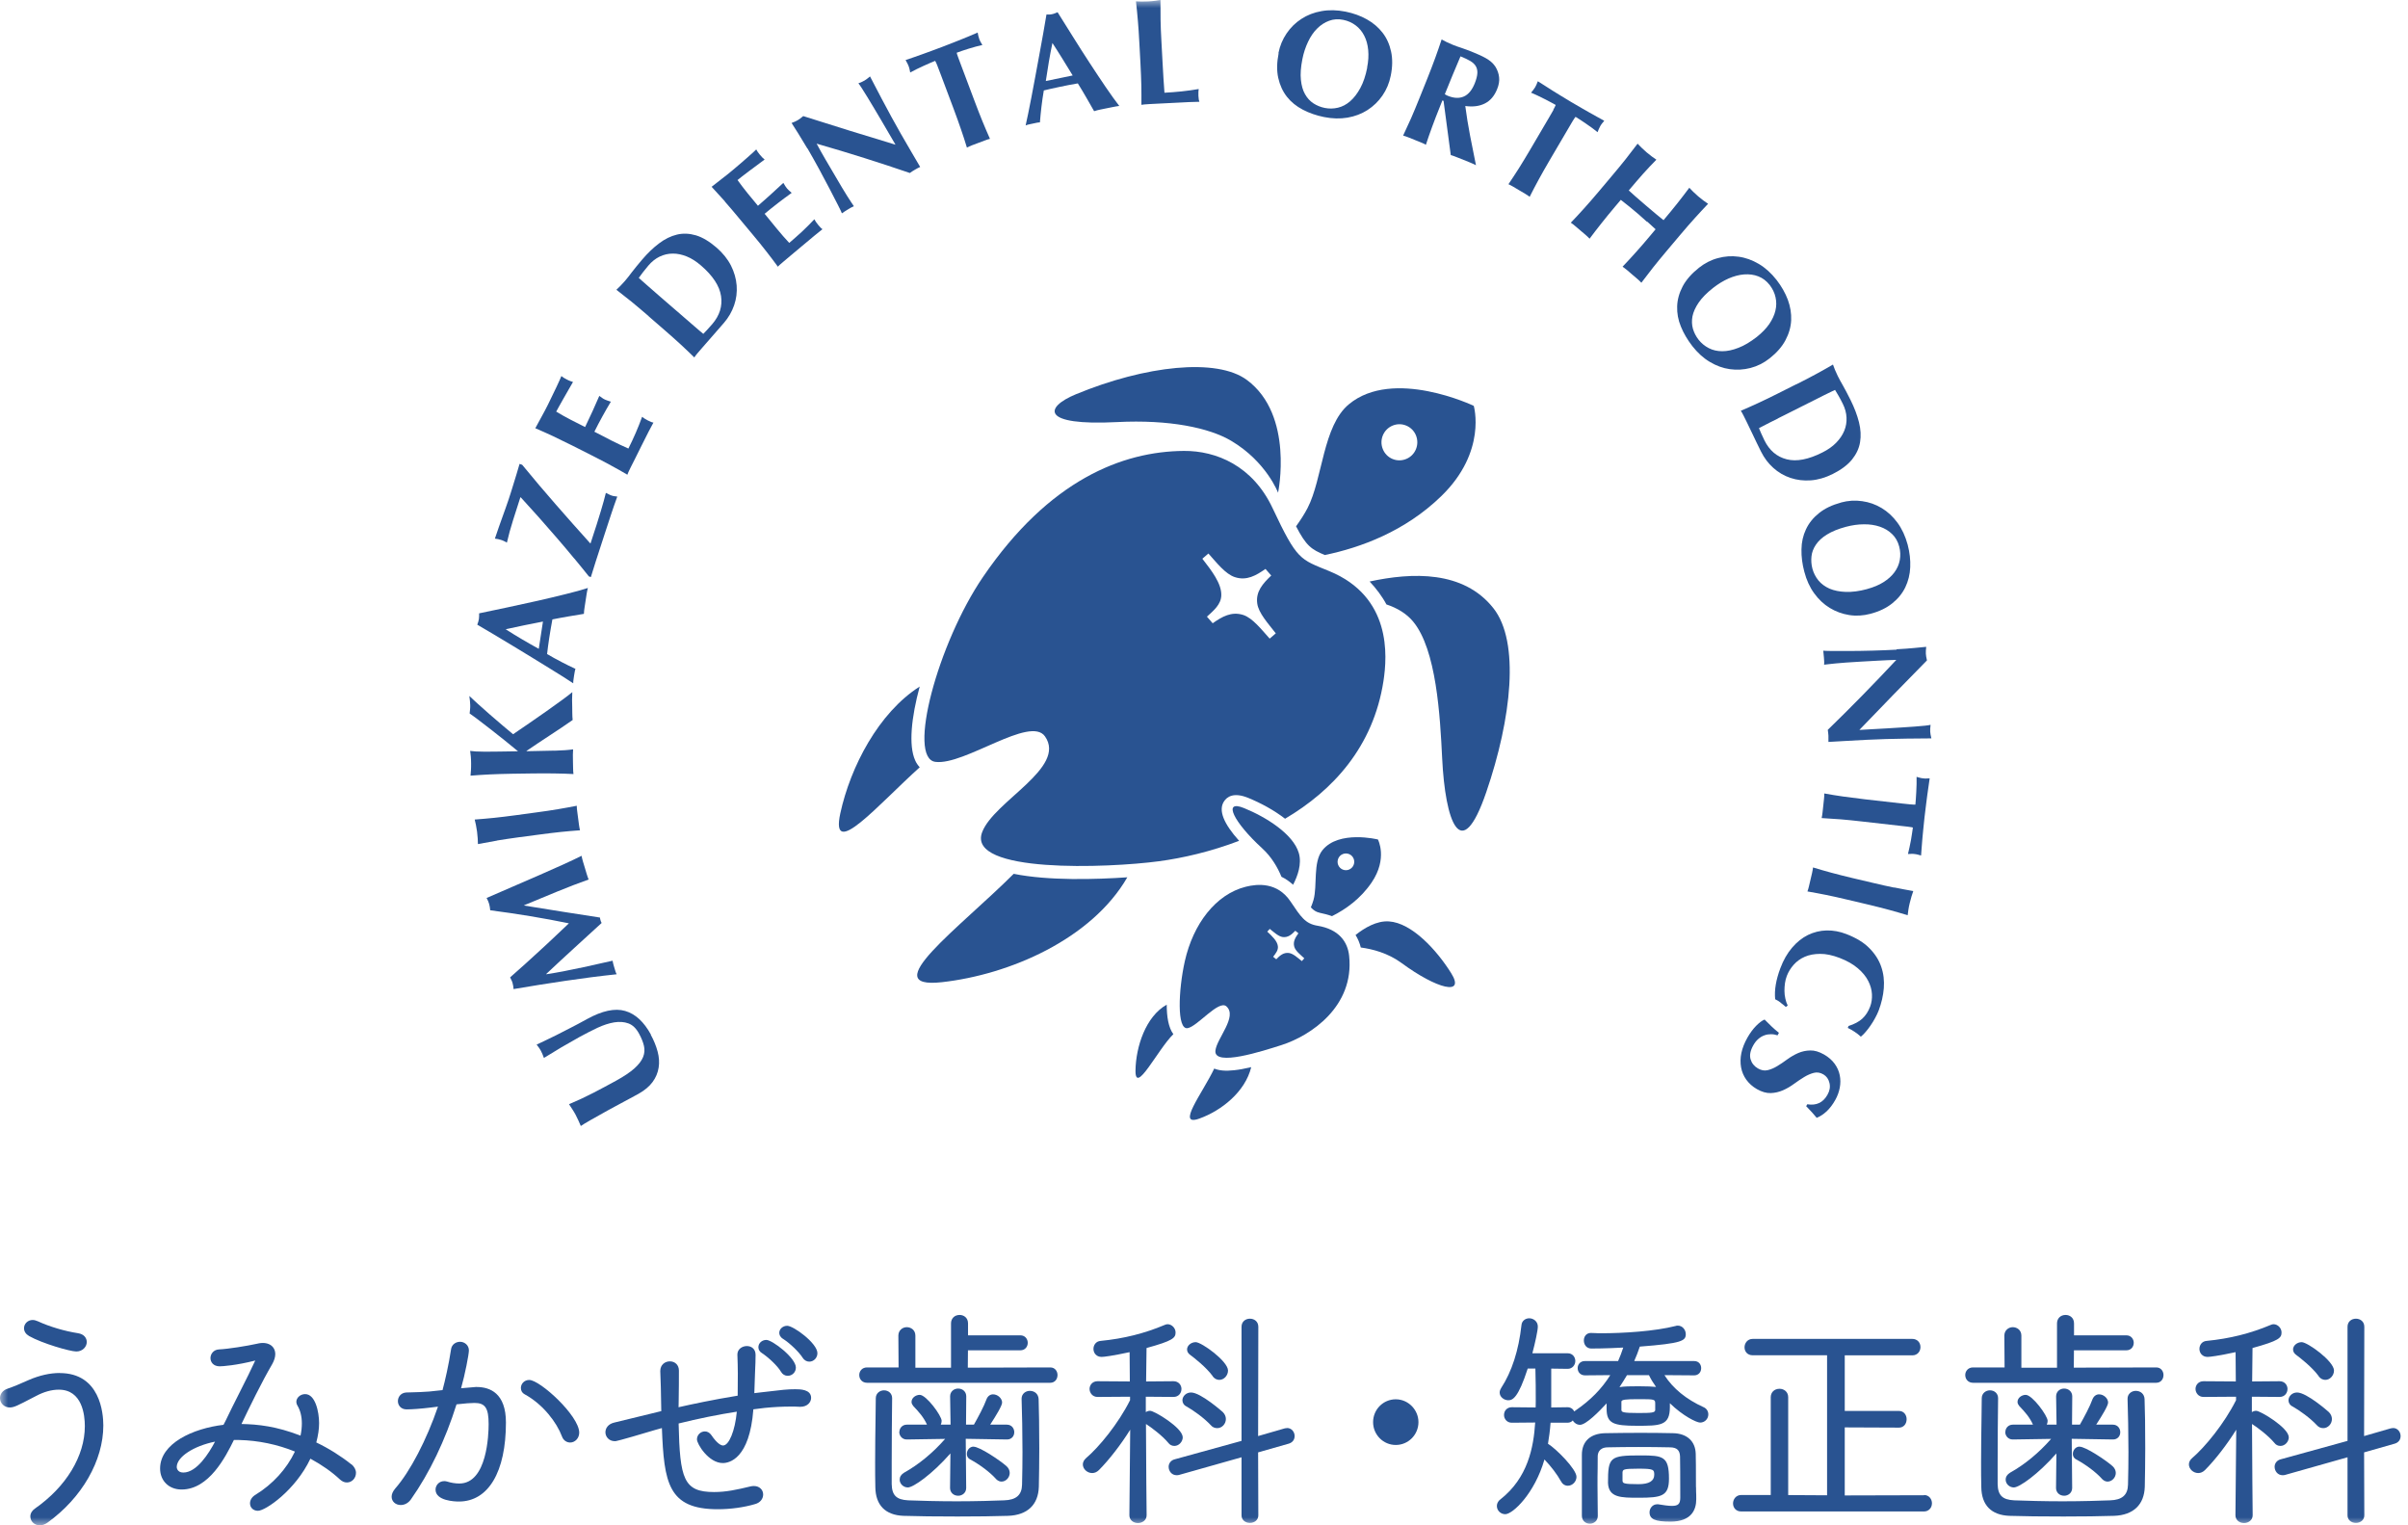 <svg width="150" height="95" viewBox="0 0 150 95" fill="none" xmlns="http://www.w3.org/2000/svg">
<mask id="mask0_15522_556" style="mask-type:alpha" maskUnits="userSpaceOnUse" x="0" y="0" width="150" height="95">
<rect width="150" height="95" fill="#E37272"/>
</mask>
<g mask="url(#mask0_15522_556)">
<path d="M79.614 30.688C79.614 30.688 78.889 28.758 76.696 27.456C75.329 26.644 72.843 26.122 69.581 26.288C64.801 26.533 65.062 25.365 67.016 24.557C71.347 22.765 75.801 22.276 77.673 23.666C80.627 25.854 79.614 30.688 79.614 30.688Z" fill="#295391"/>
<path d="M85.322 36.223C85.698 36.616 86.115 37.165 86.363 37.645C87.037 37.867 87.62 38.222 88.019 38.703C89.483 40.452 89.707 44.603 89.836 47.23C90.024 51.127 90.996 53.961 92.579 49.349C94.162 44.737 94.685 39.977 93.028 37.881C91.162 35.517 87.955 35.646 85.312 36.219" fill="#295391"/>
<path d="M57.296 42.756C54.722 44.391 52.974 47.77 52.346 50.651C51.695 53.643 54.699 50.12 57.291 47.789C57.181 47.664 57.08 47.525 57.007 47.355C56.589 46.422 56.768 44.695 57.291 42.756" fill="#295391"/>
<path d="M82.537 34.566C84.739 34.109 87.515 33.107 89.79 30.891C92.643 28.116 91.804 25.277 91.804 25.277C91.804 25.277 86.79 22.881 84.024 25.18C82.4 26.528 82.395 29.815 81.455 31.634C81.253 32.027 81 32.41 80.734 32.779C81.367 33.998 81.679 34.215 82.533 34.571M86.753 26.505C87.326 26.27 87.978 26.551 88.207 27.124C88.437 27.701 88.161 28.357 87.593 28.587C87.019 28.823 86.368 28.546 86.138 27.969C85.904 27.392 86.184 26.736 86.753 26.505Z" fill="#295391"/>
<path d="M58.669 61.173C62.88 60.706 67.99 58.5 70.224 54.64C68.266 54.774 65.316 54.862 63.146 54.423C59.779 57.784 54.503 61.634 58.669 61.173Z" fill="#295391"/>
<path d="M76.234 49.931C76.426 49.621 76.844 49.326 77.747 49.691C78.518 50.005 79.353 50.452 80.05 50.992C83.023 49.238 85.546 46.519 86.179 42.419C86.422 40.836 86.684 37.16 82.798 35.568C80.981 34.82 80.812 34.921 79.275 31.653C78.032 29.003 75.761 28.07 73.747 28.084C69.93 28.112 65.361 29.88 61.228 35.942C58.425 40.051 56.489 47.225 58.269 47.451C60.077 47.682 64.173 44.547 65.095 45.863C66.467 47.825 61.893 49.907 61.178 51.837C60.219 54.413 69.031 54.063 72.178 53.642C73.678 53.444 75.431 53.038 77.188 52.368C76.22 51.293 75.894 50.475 76.234 49.931ZM74.894 34.801L75.275 34.474C75.789 35.046 76.335 35.757 76.926 35.946C77.66 36.186 78.247 35.84 78.83 35.434L79.188 35.845C78.669 36.343 78.215 36.842 78.316 37.581C78.394 38.181 79 38.836 79.472 39.446L79.091 39.774C78.573 39.201 78.032 38.495 77.445 38.301C76.706 38.065 76.119 38.412 75.541 38.818L75.183 38.407C75.6 38.024 76.064 37.654 76.078 37.073C76.096 36.343 75.481 35.549 74.899 34.801" fill="#295391"/>
<path d="M90.396 60.609C89.492 59.164 87.946 57.479 86.519 57.387C85.753 57.336 84.987 57.798 84.441 58.232C84.584 58.467 84.698 58.726 84.767 59.012C85.492 59.109 86.455 59.354 87.304 59.977C89.497 61.593 91.3 62.054 90.396 60.609Z" fill="#295391"/>
<path d="M72.678 62.572C71.366 63.306 70.756 65.199 70.733 66.667C70.71 68.241 72.118 65.36 73.091 64.409C72.783 63.998 72.678 63.31 72.678 62.572Z" fill="#295391"/>
<path d="M82.193 56.847C82.473 56.907 82.73 56.971 82.973 57.059C83.817 56.639 84.753 55.979 85.445 54.959C86.459 53.467 85.835 52.285 85.835 52.285C85.835 52.285 83.395 51.681 82.376 52.955C81.775 53.703 82.074 55.157 81.821 56.053C81.775 56.205 81.721 56.362 81.656 56.514C81.835 56.704 81.987 56.801 82.202 56.847M83.555 53.241C83.794 53.084 84.115 53.149 84.271 53.384C84.432 53.624 84.367 53.947 84.129 54.109C83.89 54.271 83.569 54.206 83.409 53.966C83.248 53.726 83.317 53.403 83.551 53.241" fill="#295391"/>
<path d="M80.551 55.102C80.826 54.575 81.11 53.809 80.904 53.121C80.551 51.939 78.858 50.882 77.491 50.328C76.128 49.774 76.858 51.219 78.619 52.83C79.22 53.379 79.596 54.049 79.826 54.608C80.087 54.732 80.33 54.903 80.551 55.106" fill="#295391"/>
<path d="M75.638 66.551C74.908 68.084 73.234 70.203 74.711 69.667C76.087 69.173 77.569 68.001 77.941 66.464C77.532 66.561 77.179 66.625 76.872 66.657C76.33 66.718 75.936 66.676 75.633 66.551" fill="#295391"/>
<path d="M84.042 59.538C83.95 58.657 83.409 57.876 82.065 57.655C81.303 57.53 81.032 57.101 80.386 56.14C79.569 54.931 78.331 55.046 77.61 55.226C75.72 55.697 74.326 57.558 73.807 59.857C73.404 61.657 73.298 64.155 73.982 64.035C74.592 63.929 75.918 62.253 76.395 62.678C77.106 63.315 75.794 64.672 75.711 65.434C75.601 66.459 78.684 65.453 79.831 65.088C81.647 64.506 84.372 62.687 84.042 59.543M81.092 59.857C80.831 59.649 80.551 59.386 80.285 59.354C79.95 59.312 79.725 59.515 79.5 59.746L79.308 59.589C79.464 59.381 79.638 59.183 79.601 58.924C79.56 58.601 79.243 58.306 78.941 58.024L79.097 57.853C79.358 58.061 79.638 58.324 79.904 58.361C80.239 58.403 80.464 58.2 80.688 57.969L80.881 58.126C80.693 58.389 80.532 58.647 80.624 58.966C80.698 59.224 81.005 59.46 81.248 59.686L81.097 59.857H81.092Z" fill="#295391"/>
<path d="M40.538 64.446C40.731 64.797 40.873 65.148 40.965 65.494C41.057 65.84 41.08 66.173 41.029 66.491C40.979 66.814 40.855 67.11 40.653 67.387C40.451 67.664 40.157 67.909 39.772 68.126C39.552 68.246 39.359 68.352 39.185 68.444C39.011 68.536 38.85 68.624 38.703 68.703C38.556 68.786 38.414 68.859 38.277 68.933C38.139 69.007 37.997 69.081 37.85 69.164C37.405 69.409 37.052 69.608 36.781 69.764C36.511 69.917 36.309 70.041 36.18 70.129C36.13 70.014 36.079 69.894 36.024 69.774C35.969 69.654 35.914 69.538 35.855 69.427C35.795 69.317 35.731 69.206 35.657 69.095C35.588 68.984 35.515 68.878 35.446 68.772C36.006 68.536 36.515 68.296 36.978 68.056C37.442 67.816 37.905 67.567 38.378 67.308C38.873 67.036 39.258 66.777 39.524 66.537C39.791 66.297 39.969 66.062 40.061 65.831C40.153 65.6 40.167 65.365 40.112 65.134C40.057 64.898 39.956 64.649 39.809 64.381C39.63 64.049 39.41 63.837 39.144 63.739C38.878 63.642 38.584 63.624 38.258 63.675C37.933 63.73 37.589 63.841 37.221 64.012C36.859 64.183 36.483 64.377 36.102 64.584C35.726 64.792 35.354 65.004 34.983 65.222C34.616 65.439 34.249 65.665 33.882 65.891C33.85 65.808 33.818 65.729 33.79 65.651C33.758 65.572 33.726 65.508 33.694 65.448C33.653 65.379 33.616 65.309 33.57 65.249C33.524 65.189 33.478 65.124 33.428 65.06C33.556 65.004 33.721 64.926 33.928 64.824C34.134 64.723 34.377 64.608 34.648 64.474C34.919 64.34 35.217 64.187 35.542 64.016C35.868 63.85 36.208 63.67 36.561 63.472C37.511 62.95 38.304 62.779 38.942 62.964C39.58 63.148 40.112 63.642 40.547 64.437" fill="#295391"/>
<path d="M36.116 60.291C36.799 60.139 37.478 59.986 38.162 59.834C38.171 59.908 38.189 59.981 38.207 60.055C38.23 60.125 38.249 60.194 38.267 60.263C38.29 60.337 38.308 60.406 38.331 60.475C38.35 60.545 38.377 60.614 38.414 60.679C37.331 60.794 36.258 60.933 35.203 61.09C34.143 61.246 33.074 61.417 31.991 61.602C31.982 61.533 31.978 61.468 31.969 61.408C31.959 61.348 31.946 61.283 31.927 61.219C31.913 61.163 31.891 61.108 31.863 61.053C31.835 60.997 31.808 60.933 31.776 60.873C32.088 60.6 32.4 60.323 32.716 60.037C33.033 59.751 33.349 59.46 33.661 59.174C33.978 58.887 34.281 58.601 34.583 58.315C34.882 58.033 35.166 57.761 35.437 57.507C34.661 57.345 33.854 57.198 33.019 57.059C32.184 56.921 31.354 56.8 30.537 56.694C30.523 56.533 30.501 56.404 30.468 56.293C30.441 56.191 30.386 56.066 30.312 55.928C30.808 55.716 31.34 55.485 31.909 55.235C32.478 54.991 33.037 54.746 33.579 54.511C34.125 54.275 34.629 54.049 35.097 53.837C35.565 53.624 35.941 53.444 36.226 53.301C36.249 53.421 36.281 53.546 36.317 53.67C36.354 53.795 36.391 53.915 36.428 54.035C36.464 54.155 36.501 54.28 36.538 54.404C36.574 54.529 36.62 54.654 36.666 54.778C36.06 54.991 35.409 55.245 34.716 55.526C34.019 55.812 33.331 56.094 32.652 56.38V56.399C33.464 56.528 34.253 56.657 35.033 56.782C35.813 56.907 36.593 57.027 37.373 57.147C37.373 57.179 37.377 57.211 37.386 57.234C37.391 57.262 37.395 57.29 37.409 57.322C37.418 57.35 37.428 57.378 37.437 57.405C37.45 57.428 37.46 57.461 37.478 57.484C36.905 58.01 36.336 58.532 35.762 59.053C35.189 59.575 34.611 60.111 34.028 60.66V60.679C34.748 60.568 35.446 60.434 36.129 60.282" fill="#295391"/>
<path d="M30.965 52.354C30.57 52.423 30.171 52.493 29.772 52.571C29.772 52.465 29.763 52.349 29.758 52.22C29.749 52.096 29.735 51.953 29.717 51.8C29.694 51.643 29.671 51.505 29.648 51.385C29.621 51.26 29.598 51.149 29.57 51.043C29.974 51.011 30.378 50.979 30.777 50.937C31.176 50.895 31.635 50.84 32.144 50.771L33.401 50.6C33.915 50.531 34.369 50.466 34.763 50.397C35.158 50.332 35.548 50.258 35.928 50.185C35.928 50.291 35.938 50.406 35.956 50.531C35.974 50.656 35.993 50.794 36.011 50.951C36.029 51.108 36.052 51.246 36.066 51.371C36.084 51.496 36.103 51.606 36.13 51.712C35.745 51.74 35.35 51.773 34.951 51.814C34.552 51.856 34.098 51.911 33.584 51.98L32.323 52.146C31.809 52.216 31.355 52.285 30.96 52.349" fill="#295391"/>
<path d="M34.544 46.755C35.03 46.741 35.416 46.713 35.7 46.671C35.691 46.778 35.686 46.893 35.686 47.018C35.686 47.142 35.691 47.281 35.691 47.442C35.691 47.599 35.695 47.742 35.7 47.862C35.7 47.987 35.709 48.103 35.723 48.209C35.338 48.19 34.943 48.176 34.539 48.172C34.136 48.163 33.677 48.167 33.163 48.172L31.892 48.19C31.374 48.2 30.915 48.213 30.516 48.232C30.117 48.25 29.713 48.278 29.31 48.31C29.319 48.204 29.328 48.084 29.337 47.964C29.346 47.839 29.346 47.696 29.346 47.539C29.346 47.382 29.337 47.244 29.328 47.115C29.319 46.99 29.305 46.874 29.287 46.768C29.475 46.796 29.755 46.815 30.131 46.815C30.503 46.815 30.92 46.815 31.374 46.805L32.269 46.791C32.016 46.579 31.741 46.357 31.443 46.117C31.145 45.877 30.851 45.646 30.567 45.425C30.282 45.203 30.025 45.005 29.787 44.825C29.548 44.649 29.374 44.515 29.255 44.437C29.264 44.349 29.278 44.261 29.282 44.174C29.291 44.086 29.296 43.998 29.291 43.91C29.291 43.823 29.282 43.735 29.273 43.643C29.264 43.555 29.25 43.453 29.236 43.347C29.342 43.453 29.516 43.61 29.755 43.827C29.993 44.044 30.255 44.271 30.53 44.515C30.81 44.76 31.081 44.991 31.342 45.212C31.603 45.434 31.81 45.605 31.961 45.73C32.264 45.522 32.594 45.296 32.961 45.046C33.324 44.797 33.681 44.548 34.03 44.303C34.379 44.054 34.7 43.827 34.989 43.615C35.282 43.403 35.503 43.232 35.65 43.107C35.64 43.287 35.636 43.453 35.636 43.597C35.636 43.74 35.64 43.883 35.645 44.021C35.645 44.16 35.645 44.298 35.65 44.432C35.65 44.566 35.659 44.705 35.672 44.843C35.205 45.171 34.727 45.489 34.246 45.803C33.76 46.117 33.282 46.441 32.801 46.768V46.787C33.48 46.778 34.062 46.764 34.549 46.75" fill="#295391"/>
<path d="M36.616 36.63C36.58 36.778 36.552 36.916 36.534 37.05C36.515 37.184 36.492 37.313 36.474 37.442C36.456 37.572 36.433 37.706 36.414 37.835C36.391 37.969 36.378 38.103 36.373 38.232C36.056 38.283 35.731 38.338 35.401 38.394C35.07 38.449 34.74 38.514 34.41 38.578C34.373 38.777 34.336 38.975 34.304 39.169C34.272 39.368 34.24 39.566 34.208 39.765C34.18 39.926 34.157 40.088 34.139 40.249C34.116 40.411 34.098 40.573 34.079 40.734C34.373 40.91 34.671 41.071 34.965 41.224C35.263 41.38 35.556 41.524 35.846 41.657C35.823 41.731 35.804 41.805 35.795 41.874C35.781 41.944 35.772 42.018 35.758 42.092C35.749 42.165 35.735 42.239 35.726 42.313C35.712 42.387 35.708 42.47 35.708 42.558C35.561 42.461 35.355 42.327 35.089 42.156C34.822 41.985 34.524 41.801 34.189 41.597C33.855 41.394 33.497 41.173 33.116 40.937C32.735 40.702 32.345 40.466 31.955 40.231C31.561 39.995 31.175 39.765 30.795 39.534C30.414 39.308 30.061 39.095 29.73 38.906C29.753 38.846 29.772 38.791 29.79 38.735C29.808 38.68 29.822 38.624 29.831 38.56C29.841 38.5 29.845 38.44 29.845 38.38C29.845 38.324 29.845 38.264 29.845 38.2C30.4 38.084 30.992 37.959 31.625 37.826C32.258 37.692 32.877 37.558 33.488 37.419C34.098 37.281 34.68 37.142 35.231 37.004C35.781 36.87 36.249 36.741 36.635 36.616M31.501 39.192C31.845 39.414 32.185 39.621 32.524 39.82C32.864 40.019 33.208 40.217 33.561 40.411L33.822 38.712C33.428 38.791 33.038 38.869 32.657 38.943C32.276 39.021 31.891 39.105 31.497 39.192" fill="#295391"/>
<path d="M35.773 34.788C35.434 34.377 35.081 33.957 34.705 33.523C34.328 33.089 33.948 32.65 33.562 32.216C33.177 31.782 32.801 31.367 32.438 30.974H32.415C32.264 31.441 32.113 31.911 31.961 32.392C31.81 32.867 31.681 33.338 31.576 33.795C31.516 33.763 31.457 33.73 31.402 33.703C31.346 33.675 31.282 33.647 31.218 33.629C31.154 33.606 31.09 33.592 31.025 33.578C30.966 33.569 30.897 33.555 30.828 33.546C30.92 33.273 31.002 33.029 31.076 32.821C31.149 32.613 31.223 32.415 31.287 32.23C31.351 32.045 31.415 31.861 31.484 31.681C31.548 31.5 31.617 31.307 31.686 31.099C31.746 30.914 31.801 30.743 31.851 30.586C31.902 30.429 31.952 30.263 32.002 30.097C32.053 29.931 32.108 29.751 32.168 29.557C32.223 29.368 32.291 29.141 32.365 28.892L32.526 28.947C33.227 29.802 33.929 30.628 34.631 31.431C35.333 32.235 36.044 33.038 36.769 33.841H36.787C36.939 33.384 37.067 32.992 37.168 32.669C37.273 32.345 37.361 32.064 37.429 31.824C37.503 31.584 37.562 31.381 37.608 31.205C37.654 31.034 37.7 30.863 37.741 30.697C37.806 30.725 37.865 30.753 37.92 30.785C37.975 30.817 38.035 30.84 38.099 30.863C38.163 30.887 38.228 30.9 38.287 30.905C38.347 30.914 38.402 30.919 38.452 30.928C38.319 31.297 38.191 31.657 38.076 32.008C37.962 32.355 37.838 32.738 37.7 33.153C37.462 33.874 37.269 34.474 37.113 34.959C36.957 35.439 36.856 35.771 36.806 35.942L36.682 35.9C36.42 35.568 36.117 35.199 35.778 34.788" fill="#295391"/>
<path d="M34.451 27.165C34.089 26.994 33.717 26.833 33.346 26.671C33.479 26.422 33.612 26.177 33.745 25.937C33.878 25.697 34.011 25.448 34.135 25.198C34.341 24.783 34.52 24.414 34.672 24.086C34.823 23.763 34.924 23.541 34.97 23.421C35.048 23.49 35.158 23.559 35.304 23.633C35.392 23.68 35.465 23.712 35.516 23.73C35.571 23.749 35.63 23.772 35.694 23.79C35.603 23.947 35.502 24.118 35.396 24.307C35.286 24.497 35.185 24.677 35.084 24.852C34.983 25.028 34.892 25.189 34.814 25.332C34.736 25.476 34.681 25.577 34.648 25.637C34.942 25.812 35.24 25.983 35.538 26.136C35.837 26.293 36.139 26.445 36.447 26.597C36.621 26.233 36.777 25.896 36.915 25.6C37.052 25.3 37.19 24.986 37.332 24.658C37.419 24.723 37.484 24.769 37.534 24.801C37.58 24.834 37.63 24.861 37.69 24.889C37.736 24.912 37.782 24.931 37.832 24.945C37.883 24.958 37.956 24.986 38.052 25.018C37.685 25.628 37.341 26.256 37.025 26.888C37.204 26.98 37.383 27.068 37.557 27.161C37.731 27.253 37.91 27.345 38.089 27.438C38.452 27.618 38.805 27.788 39.144 27.936C39.305 27.618 39.456 27.294 39.598 26.967C39.741 26.639 39.874 26.302 39.998 25.96C40.053 26.002 40.103 26.039 40.153 26.071C40.199 26.103 40.268 26.14 40.355 26.186C40.447 26.233 40.516 26.265 40.566 26.283C40.621 26.302 40.663 26.316 40.704 26.32C40.621 26.468 40.525 26.653 40.41 26.87C40.296 27.091 40.144 27.391 39.952 27.779C39.782 28.121 39.644 28.398 39.539 28.61C39.433 28.818 39.351 28.984 39.286 29.109C39.222 29.233 39.176 29.331 39.149 29.395C39.121 29.46 39.098 29.515 39.08 29.566C38.745 29.367 38.401 29.174 38.048 28.984C37.695 28.79 37.286 28.578 36.823 28.343L35.69 27.77C35.227 27.539 34.814 27.336 34.451 27.165Z" fill="#295391"/>
<path d="M40.406 19.691C40.011 19.354 39.663 19.053 39.351 18.8C39.039 18.546 38.722 18.296 38.397 18.047C38.474 17.978 38.557 17.895 38.644 17.807C38.731 17.719 38.828 17.613 38.929 17.498C39.062 17.341 39.209 17.161 39.36 16.953C39.516 16.75 39.727 16.491 39.993 16.177C40.342 15.766 40.695 15.429 41.057 15.157C41.415 14.885 41.787 14.704 42.167 14.612C42.548 14.52 42.943 14.538 43.355 14.658C43.764 14.783 44.19 15.037 44.64 15.425C45.03 15.766 45.328 16.136 45.535 16.542C45.736 16.944 45.856 17.359 45.888 17.779C45.92 18.199 45.869 18.61 45.732 19.007C45.594 19.409 45.383 19.778 45.094 20.111C44.791 20.466 44.525 20.766 44.305 21.016C44.085 21.265 43.897 21.482 43.736 21.667C43.635 21.787 43.544 21.893 43.461 21.985C43.378 22.082 43.31 22.17 43.25 22.262C42.975 21.99 42.686 21.717 42.392 21.445C42.094 21.173 41.75 20.863 41.36 20.526L40.397 19.691H40.406ZM42.787 19.917L43.213 20.286C43.351 20.406 43.475 20.512 43.589 20.609C43.704 20.706 43.778 20.766 43.81 20.794C43.874 20.729 43.952 20.646 44.044 20.549C44.135 20.452 44.241 20.332 44.369 20.185C44.828 19.649 45.011 19.067 44.915 18.435C44.819 17.807 44.406 17.174 43.667 16.537C43.374 16.284 43.08 16.094 42.782 15.974C42.484 15.854 42.19 15.79 41.906 15.794C41.621 15.794 41.351 15.859 41.089 15.983C40.832 16.108 40.598 16.293 40.387 16.542C40.241 16.713 40.126 16.856 40.043 16.967C39.961 17.078 39.874 17.193 39.791 17.308C39.823 17.336 39.897 17.401 40.007 17.502C40.117 17.599 40.245 17.715 40.387 17.835L40.809 18.204L41.163 18.513L42.424 19.603L42.787 19.917Z" fill="#295391"/>
<path d="M45.149 12.534C44.883 12.234 44.608 11.934 44.328 11.634C44.548 11.459 44.769 11.288 44.984 11.122C45.204 10.956 45.42 10.78 45.636 10.6C45.989 10.305 46.301 10.037 46.571 9.797C46.842 9.561 47.021 9.395 47.108 9.307C47.154 9.4 47.227 9.506 47.333 9.635C47.397 9.714 47.448 9.769 47.489 9.811C47.53 9.848 47.576 9.889 47.631 9.935C47.484 10.041 47.324 10.157 47.154 10.291C46.98 10.42 46.815 10.545 46.649 10.665C46.484 10.785 46.342 10.896 46.214 10.997C46.085 11.099 45.993 11.168 45.943 11.214C46.145 11.496 46.351 11.764 46.562 12.027C46.778 12.29 46.993 12.553 47.214 12.816C47.521 12.553 47.796 12.308 48.039 12.087C48.282 11.865 48.535 11.634 48.796 11.39C48.851 11.482 48.893 11.556 48.925 11.602C48.957 11.648 48.993 11.699 49.03 11.745C49.062 11.782 49.099 11.819 49.14 11.856C49.182 11.893 49.237 11.944 49.315 12.013C48.737 12.428 48.172 12.862 47.631 13.315C47.76 13.472 47.888 13.624 48.012 13.781C48.136 13.938 48.264 14.09 48.393 14.247C48.654 14.561 48.906 14.857 49.163 15.129C49.434 14.898 49.7 14.663 49.962 14.423C50.223 14.178 50.475 13.924 50.728 13.656C50.764 13.716 50.796 13.772 50.824 13.818C50.856 13.864 50.902 13.929 50.966 14.007C51.03 14.086 51.081 14.141 51.122 14.183C51.163 14.224 51.2 14.252 51.232 14.275C51.099 14.377 50.939 14.511 50.746 14.668C50.553 14.825 50.296 15.041 49.966 15.319C49.672 15.563 49.438 15.762 49.255 15.914C49.076 16.062 48.934 16.182 48.828 16.274C48.723 16.362 48.64 16.431 48.585 16.482C48.535 16.528 48.489 16.57 48.457 16.611C48.227 16.297 47.989 15.979 47.741 15.665C47.493 15.346 47.204 14.986 46.87 14.589L46.053 13.61C45.723 13.209 45.425 12.862 45.158 12.558" fill="#295391"/>
<path d="M50.292 9.247C50.072 8.878 49.884 8.569 49.728 8.319C49.567 8.075 49.43 7.853 49.31 7.659C49.476 7.599 49.604 7.539 49.696 7.484C49.788 7.428 49.902 7.345 50.035 7.23C51.003 7.534 51.958 7.835 52.898 8.13C53.838 8.421 54.802 8.716 55.783 9.012L55.37 8.305L54.912 7.521C54.756 7.257 54.604 6.999 54.449 6.74C54.297 6.486 54.155 6.251 54.026 6.039C53.898 5.826 53.783 5.642 53.682 5.489C53.581 5.337 53.513 5.235 53.471 5.189C53.636 5.129 53.765 5.069 53.857 5.014C53.948 4.958 54.063 4.875 54.196 4.76C54.458 5.268 54.696 5.725 54.912 6.131C55.127 6.537 55.334 6.92 55.526 7.276C55.719 7.631 55.916 7.982 56.114 8.329C56.311 8.675 56.527 9.04 56.751 9.427L57.32 10.397C57.206 10.448 57.095 10.508 56.981 10.577C56.861 10.646 56.761 10.711 56.678 10.775C54.815 10.138 52.88 9.524 50.87 8.947C50.957 9.109 51.045 9.266 51.132 9.427C51.219 9.584 51.311 9.746 51.407 9.908L51.958 10.845C52.146 11.168 52.311 11.445 52.444 11.671C52.581 11.897 52.696 12.087 52.792 12.239C52.889 12.391 52.971 12.516 53.035 12.613C53.1 12.71 53.15 12.784 53.191 12.844C53.123 12.871 53.054 12.904 52.99 12.941C52.925 12.978 52.861 13.015 52.806 13.052C52.682 13.125 52.563 13.204 52.444 13.287C52.43 13.236 52.352 13.075 52.214 12.802C52.077 12.53 51.902 12.197 51.701 11.805C51.499 11.413 51.269 10.992 51.026 10.535C50.779 10.083 50.535 9.649 50.297 9.238" fill="#295391"/>
<path d="M58.392 4.091C58.337 3.952 58.291 3.85 58.254 3.79C58.167 3.823 58.062 3.869 57.933 3.924C57.805 3.98 57.672 4.04 57.529 4.104C57.387 4.169 57.245 4.238 57.098 4.307C56.952 4.381 56.818 4.451 56.699 4.515C56.685 4.446 56.672 4.377 56.658 4.312C56.644 4.243 56.621 4.178 56.598 4.114C56.575 4.049 56.543 3.989 56.511 3.924C56.479 3.864 56.442 3.8 56.41 3.74C56.607 3.67 56.791 3.61 56.952 3.555C57.117 3.5 57.277 3.444 57.447 3.38C57.612 3.32 57.796 3.255 57.993 3.181C58.19 3.112 58.424 3.024 58.699 2.918C58.974 2.816 59.209 2.724 59.401 2.645C59.594 2.567 59.773 2.498 59.933 2.433C60.094 2.368 60.254 2.304 60.406 2.239C60.557 2.175 60.722 2.105 60.901 2.027C60.915 2.096 60.929 2.165 60.943 2.235C60.956 2.299 60.979 2.368 61.002 2.433C61.025 2.498 61.053 2.562 61.089 2.622C61.121 2.682 61.158 2.742 61.195 2.802C61.071 2.83 60.933 2.862 60.782 2.904C60.631 2.946 60.484 2.987 60.337 3.033C60.19 3.079 60.053 3.121 59.924 3.167C59.791 3.209 59.686 3.246 59.598 3.283C59.598 3.315 59.612 3.356 59.63 3.412C59.649 3.467 59.672 3.527 59.695 3.597L59.869 4.063L60.695 6.26C60.878 6.745 61.043 7.175 61.199 7.553C61.351 7.927 61.511 8.292 61.667 8.647C61.562 8.67 61.456 8.707 61.337 8.753C61.222 8.8 61.089 8.846 60.943 8.901C60.796 8.957 60.667 9.007 60.548 9.049C60.433 9.095 60.328 9.141 60.231 9.192C60.117 8.818 59.998 8.444 59.864 8.061C59.736 7.678 59.575 7.244 59.397 6.759L58.571 4.561C58.507 4.391 58.447 4.234 58.392 4.095" fill="#295391"/>
<path d="M69.738 6.597C69.591 6.616 69.449 6.639 69.32 6.667C69.192 6.694 69.059 6.722 68.93 6.745C68.802 6.773 68.673 6.801 68.54 6.824C68.407 6.851 68.279 6.884 68.155 6.925C67.994 6.644 67.834 6.357 67.664 6.067C67.494 5.776 67.325 5.485 67.141 5.194C66.944 5.231 66.751 5.263 66.554 5.3C66.357 5.337 66.164 5.379 65.967 5.42C65.811 5.453 65.65 5.485 65.494 5.522C65.338 5.559 65.178 5.596 65.022 5.633C64.962 5.97 64.916 6.307 64.875 6.644C64.834 6.976 64.806 7.304 64.779 7.622C64.701 7.622 64.632 7.636 64.558 7.65C64.49 7.664 64.416 7.682 64.343 7.696C64.269 7.71 64.196 7.729 64.123 7.742C64.049 7.756 63.971 7.779 63.889 7.812C63.93 7.636 63.98 7.396 64.045 7.087C64.109 6.782 64.178 6.431 64.251 6.048C64.325 5.66 64.403 5.249 64.485 4.806C64.568 4.363 64.65 3.915 64.733 3.463C64.815 3.01 64.893 2.567 64.976 2.128C65.054 1.69 65.123 1.284 65.187 0.905C65.251 0.905 65.311 0.905 65.366 0.905C65.421 0.905 65.481 0.896 65.54 0.882C65.6 0.868 65.659 0.854 65.71 0.831C65.765 0.808 65.82 0.785 65.88 0.762C66.182 1.242 66.504 1.759 66.848 2.308C67.192 2.858 67.536 3.398 67.88 3.924C68.224 4.451 68.554 4.949 68.875 5.42C69.196 5.891 69.481 6.288 69.728 6.607M65.558 2.678C65.476 3.079 65.398 3.472 65.334 3.86C65.269 4.248 65.205 4.64 65.146 5.046L66.82 4.7C66.609 4.354 66.403 4.012 66.196 3.684C65.99 3.352 65.779 3.015 65.558 2.678Z" fill="#295391"/>
<path d="M70.881 1.297C70.849 0.896 70.808 0.489 70.762 0.083C70.867 0.092 70.982 0.092 71.11 0.097C71.234 0.097 71.376 0.097 71.528 0.088C71.684 0.078 71.826 0.069 71.945 0.051C72.069 0.037 72.184 0.018 72.289 0C72.289 0.406 72.289 0.813 72.294 1.219C72.299 1.625 72.321 2.087 72.349 2.604L72.418 3.878C72.436 4.238 72.454 4.58 72.477 4.912C72.5 5.245 72.519 5.531 72.537 5.776C72.89 5.757 73.243 5.729 73.601 5.693C73.955 5.656 74.312 5.605 74.67 5.545C74.661 5.614 74.656 5.679 74.652 5.729C74.652 5.785 74.652 5.868 74.652 5.965C74.656 6.066 74.666 6.145 74.675 6.2C74.684 6.256 74.698 6.302 74.712 6.339C74.542 6.339 74.335 6.348 74.092 6.357C73.844 6.367 73.51 6.385 73.078 6.408C72.698 6.427 72.39 6.445 72.156 6.454C71.927 6.468 71.743 6.477 71.601 6.482C71.464 6.491 71.358 6.496 71.285 6.505C71.211 6.51 71.152 6.519 71.101 6.528C71.106 6.136 71.101 5.743 71.097 5.337C71.087 4.931 71.069 4.469 71.042 3.952L70.973 2.673C70.945 2.156 70.918 1.694 70.881 1.288" fill="#295391"/>
<path d="M79.636 3.31C79.727 2.853 79.897 2.447 80.145 2.082C80.393 1.717 80.7 1.413 81.067 1.177C81.434 0.937 81.847 0.776 82.319 0.693C82.787 0.609 83.287 0.619 83.819 0.725C84.31 0.826 84.751 0.983 85.145 1.205C85.54 1.427 85.865 1.704 86.122 2.036C86.379 2.368 86.558 2.761 86.654 3.213C86.751 3.666 86.746 4.164 86.632 4.718C86.54 5.18 86.365 5.591 86.113 5.956C85.861 6.32 85.549 6.62 85.182 6.856C84.815 7.091 84.397 7.248 83.939 7.327C83.48 7.405 82.989 7.392 82.48 7.29C81.998 7.193 81.558 7.041 81.159 6.833C80.76 6.625 80.425 6.357 80.168 6.03C79.906 5.697 79.727 5.305 79.626 4.857C79.525 4.404 79.535 3.892 79.649 3.315M85.159 4.215C85.242 3.813 85.26 3.449 85.228 3.112C85.196 2.775 85.113 2.479 84.98 2.221C84.852 1.967 84.673 1.75 84.452 1.584C84.228 1.413 83.971 1.297 83.677 1.237C83.365 1.173 83.072 1.191 82.796 1.293C82.521 1.394 82.269 1.556 82.049 1.777C81.824 1.999 81.636 2.276 81.48 2.608C81.324 2.936 81.204 3.296 81.127 3.689C81.03 4.183 80.998 4.608 81.035 4.963C81.072 5.323 81.154 5.623 81.292 5.863C81.429 6.108 81.604 6.297 81.815 6.436C82.03 6.574 82.264 6.671 82.521 6.722C82.796 6.777 83.067 6.773 83.342 6.708C83.613 6.644 83.87 6.51 84.104 6.307C84.338 6.103 84.549 5.831 84.737 5.485C84.925 5.138 85.067 4.718 85.168 4.211" fill="#295391"/>
<path d="M89.854 6.247L89.712 6.602C89.519 7.082 89.349 7.516 89.212 7.895C89.074 8.273 88.941 8.647 88.822 9.017C88.73 8.966 88.625 8.915 88.51 8.869C88.395 8.823 88.267 8.767 88.12 8.712C87.973 8.652 87.845 8.601 87.73 8.555C87.615 8.509 87.505 8.472 87.404 8.444C87.569 8.093 87.735 7.733 87.9 7.364C88.06 6.995 88.239 6.57 88.432 6.085L88.909 4.899C89.102 4.414 89.267 3.984 89.404 3.606C89.542 3.227 89.675 2.844 89.803 2.456C89.895 2.507 90.001 2.562 90.111 2.618C90.221 2.673 90.349 2.729 90.496 2.789C90.652 2.853 90.831 2.918 91.037 2.983C91.244 3.052 91.492 3.144 91.785 3.264C92.005 3.357 92.189 3.435 92.34 3.509C92.492 3.583 92.62 3.657 92.721 3.726C92.822 3.795 92.909 3.864 92.978 3.938C93.047 4.008 93.106 4.086 93.162 4.169C93.281 4.368 93.359 4.585 93.382 4.811C93.409 5.042 93.368 5.286 93.262 5.545C93.093 5.97 92.84 6.27 92.501 6.441C92.161 6.616 91.753 6.667 91.276 6.602C91.354 7.207 91.455 7.821 91.574 8.444C91.694 9.063 91.817 9.682 91.941 10.291C91.813 10.226 91.684 10.166 91.561 10.116C91.432 10.065 91.304 10.014 91.171 9.959C91.037 9.903 90.904 9.852 90.776 9.802C90.648 9.746 90.51 9.7 90.372 9.659L89.923 6.284L89.845 6.251L89.854 6.247ZM91.863 5.199C91.964 4.945 92.019 4.732 92.028 4.557C92.038 4.386 92.001 4.238 91.927 4.114C91.854 3.994 91.735 3.883 91.574 3.791C91.414 3.698 91.216 3.606 90.978 3.509C90.643 4.294 90.317 5.079 90.001 5.868C90.033 5.887 90.065 5.905 90.097 5.924C90.129 5.937 90.157 5.951 90.184 5.965C90.565 6.122 90.9 6.136 91.184 6.011C91.469 5.887 91.694 5.614 91.863 5.199Z" fill="#295391"/>
<path d="M96.763 6.833C96.837 6.699 96.882 6.602 96.91 6.537C96.827 6.491 96.727 6.436 96.607 6.371C96.488 6.306 96.355 6.237 96.217 6.168C96.08 6.099 95.937 6.025 95.786 5.956C95.639 5.886 95.502 5.826 95.373 5.771C95.419 5.715 95.465 5.665 95.506 5.609C95.547 5.554 95.589 5.498 95.626 5.438C95.658 5.378 95.69 5.318 95.717 5.254C95.745 5.189 95.768 5.125 95.795 5.06C95.974 5.175 96.135 5.277 96.281 5.369C96.428 5.462 96.575 5.558 96.722 5.651C96.869 5.743 97.038 5.845 97.217 5.956C97.396 6.066 97.612 6.196 97.864 6.348C98.117 6.496 98.332 6.625 98.516 6.727C98.695 6.828 98.864 6.925 99.016 7.013C99.167 7.101 99.314 7.179 99.461 7.262C99.607 7.341 99.763 7.428 99.933 7.521C99.887 7.576 99.846 7.627 99.8 7.682C99.759 7.738 99.718 7.793 99.685 7.853C99.649 7.913 99.621 7.973 99.594 8.038C99.566 8.102 99.543 8.167 99.516 8.232C99.419 8.153 99.305 8.065 99.181 7.973C99.052 7.881 98.928 7.793 98.8 7.705C98.671 7.618 98.552 7.539 98.438 7.461C98.323 7.382 98.227 7.322 98.144 7.276C98.121 7.299 98.098 7.336 98.066 7.382C98.034 7.428 98.002 7.484 97.96 7.548L97.708 7.978L96.52 10C96.259 10.448 96.029 10.849 95.837 11.205C95.644 11.56 95.46 11.911 95.286 12.258C95.203 12.193 95.107 12.128 94.997 12.064C94.891 11.999 94.768 11.93 94.635 11.851C94.502 11.773 94.378 11.699 94.272 11.634C94.167 11.57 94.061 11.519 93.965 11.473C94.18 11.149 94.401 10.822 94.616 10.48C94.832 10.138 95.07 9.741 95.332 9.298L96.52 7.276C96.612 7.119 96.694 6.976 96.768 6.847" fill="#295391"/>
<path d="M102.602 13.823C102.428 13.661 102.249 13.504 102.07 13.347C101.891 13.19 101.708 13.043 101.524 12.89C101.341 12.742 101.153 12.595 100.964 12.447L100.62 12.853C100.286 13.25 99.992 13.606 99.744 13.924C99.492 14.238 99.253 14.552 99.019 14.866C98.946 14.788 98.863 14.709 98.767 14.626C98.671 14.548 98.565 14.455 98.446 14.354C98.327 14.252 98.221 14.16 98.125 14.081C98.028 13.998 97.937 13.929 97.85 13.869C98.12 13.592 98.386 13.301 98.657 13.001C98.928 12.701 99.23 12.355 99.565 11.958L100.386 10.983C100.721 10.586 101.015 10.231 101.267 9.912C101.515 9.598 101.763 9.275 102.01 8.948C102.084 9.026 102.162 9.109 102.254 9.197C102.341 9.285 102.446 9.381 102.565 9.483C102.685 9.585 102.795 9.672 102.896 9.746C102.997 9.82 103.093 9.889 103.18 9.945C102.896 10.231 102.621 10.527 102.354 10.822C102.093 11.117 101.79 11.468 101.46 11.861C101.579 11.972 101.726 12.101 101.896 12.253C102.065 12.405 102.281 12.59 102.538 12.807C102.795 13.024 103.006 13.204 103.166 13.338C103.327 13.472 103.483 13.597 103.625 13.712C103.96 13.315 104.249 12.964 104.497 12.65C104.744 12.336 104.988 12.022 105.231 11.694C105.304 11.773 105.382 11.856 105.474 11.944C105.561 12.031 105.667 12.129 105.786 12.23C105.905 12.332 106.015 12.419 106.116 12.493C106.217 12.567 106.313 12.636 106.401 12.692C106.121 12.987 105.845 13.283 105.575 13.583C105.304 13.883 105.001 14.229 104.667 14.626L103.845 15.6C103.51 15.997 103.217 16.353 102.969 16.667C102.717 16.985 102.478 17.299 102.244 17.609C102.171 17.53 102.088 17.452 101.992 17.369C101.896 17.285 101.79 17.198 101.671 17.096C101.552 16.995 101.446 16.902 101.35 16.819C101.253 16.741 101.162 16.667 101.075 16.607C101.345 16.325 101.611 16.039 101.882 15.734C102.153 15.434 102.455 15.088 102.786 14.691L103.13 14.28C102.955 14.123 102.781 13.961 102.607 13.8" fill="#295391"/>
<path d="M105.832 16.676C106.195 16.39 106.589 16.187 107.011 16.076C107.438 15.96 107.864 15.928 108.296 15.988C108.727 16.044 109.149 16.196 109.557 16.436C109.965 16.676 110.337 17.013 110.672 17.442C110.979 17.839 111.209 18.246 111.369 18.67C111.525 19.095 111.594 19.52 111.576 19.945C111.557 20.365 111.438 20.78 111.222 21.187C111.007 21.593 110.676 21.971 110.236 22.318C109.869 22.609 109.47 22.807 109.043 22.918C108.617 23.029 108.185 23.052 107.754 22.992C107.323 22.932 106.906 22.779 106.507 22.539C106.103 22.299 105.745 21.971 105.419 21.556C105.117 21.163 104.878 20.762 104.708 20.342C104.534 19.926 104.461 19.506 104.474 19.081C104.488 18.657 104.603 18.246 104.818 17.835C105.034 17.428 105.373 17.041 105.832 16.676ZM109.442 20.979C109.759 20.725 110.016 20.462 110.209 20.185C110.397 19.908 110.53 19.626 110.594 19.349C110.663 19.072 110.663 18.791 110.603 18.518C110.543 18.241 110.42 17.987 110.236 17.747C110.039 17.498 109.805 17.318 109.53 17.212C109.254 17.105 108.961 17.068 108.644 17.091C108.332 17.115 108.007 17.202 107.676 17.345C107.341 17.493 107.02 17.692 106.708 17.936C106.314 18.246 106.016 18.55 105.814 18.846C105.612 19.141 105.484 19.428 105.428 19.7C105.378 19.972 105.387 20.231 105.456 20.476C105.529 20.72 105.644 20.947 105.805 21.154C105.979 21.376 106.19 21.551 106.442 21.681C106.69 21.81 106.97 21.875 107.282 21.875C107.594 21.875 107.929 21.805 108.291 21.662C108.658 21.524 109.039 21.293 109.442 20.979Z" fill="#295391"/>
<path d="M111.896 23.938C112.359 23.707 112.767 23.495 113.121 23.301C113.474 23.112 113.827 22.909 114.18 22.705C114.217 22.807 114.258 22.918 114.304 23.033C114.35 23.148 114.41 23.278 114.478 23.416C114.57 23.601 114.68 23.804 114.809 24.026C114.937 24.252 115.093 24.547 115.277 24.917C115.515 25.397 115.69 25.859 115.8 26.297C115.91 26.736 115.933 27.151 115.868 27.539C115.804 27.931 115.634 28.287 115.364 28.624C115.093 28.956 114.694 29.257 114.167 29.52C113.703 29.751 113.249 29.884 112.799 29.917C112.35 29.949 111.928 29.898 111.529 29.764C111.134 29.631 110.776 29.423 110.464 29.141C110.153 28.864 109.896 28.523 109.698 28.125C109.492 27.705 109.313 27.345 109.175 27.045C109.033 26.745 108.909 26.486 108.799 26.265C108.73 26.126 108.666 25.997 108.611 25.886C108.556 25.771 108.496 25.674 108.441 25.582C108.799 25.429 109.157 25.272 109.524 25.101C109.886 24.935 110.304 24.732 110.763 24.501L111.9 23.929L111.896 23.938ZM110.767 26.057L110.267 26.306C110.107 26.39 109.96 26.463 109.827 26.533C109.694 26.602 109.607 26.648 109.57 26.666C109.607 26.754 109.652 26.856 109.703 26.98C109.753 27.101 109.822 27.248 109.909 27.424C110.221 28.056 110.685 28.453 111.299 28.606C111.909 28.763 112.653 28.619 113.52 28.181C113.864 28.01 114.153 27.807 114.378 27.576C114.602 27.345 114.772 27.101 114.882 26.833C114.992 26.57 115.038 26.293 115.024 26.006C115.011 25.72 114.933 25.429 114.786 25.138C114.685 24.94 114.602 24.774 114.529 24.654C114.46 24.534 114.387 24.409 114.309 24.284C114.272 24.303 114.185 24.344 114.047 24.409C113.914 24.474 113.763 24.547 113.593 24.631L113.093 24.884L112.676 25.092L111.189 25.84L110.763 26.052L110.767 26.057Z" fill="#295391"/>
<path d="M114.677 31.297C115.122 31.177 115.562 31.149 115.998 31.214C116.434 31.274 116.837 31.417 117.213 31.643C117.59 31.87 117.915 32.17 118.2 32.558C118.48 32.941 118.691 33.398 118.833 33.924C118.961 34.409 119.012 34.875 118.993 35.328C118.975 35.78 118.869 36.196 118.686 36.579C118.502 36.958 118.232 37.29 117.869 37.581C117.512 37.867 117.062 38.084 116.521 38.227C116.071 38.347 115.626 38.375 115.19 38.306C114.755 38.236 114.351 38.089 113.979 37.862C113.608 37.636 113.282 37.331 113.007 36.948C112.732 36.57 112.53 36.122 112.397 35.614C112.268 35.134 112.209 34.672 112.218 34.22C112.222 33.767 112.319 33.347 112.498 32.969C112.676 32.585 112.947 32.248 113.305 31.962C113.663 31.671 114.126 31.45 114.69 31.297M116.31 36.685C116.7 36.579 117.039 36.44 117.324 36.26C117.608 36.08 117.837 35.877 118.007 35.646C118.177 35.416 118.291 35.161 118.342 34.885C118.392 34.608 118.383 34.326 118.305 34.035C118.223 33.726 118.076 33.467 117.865 33.264C117.654 33.056 117.397 32.904 117.099 32.802C116.801 32.701 116.47 32.65 116.108 32.655C115.745 32.655 115.369 32.71 114.984 32.812C114.502 32.941 114.112 33.102 113.805 33.292C113.498 33.481 113.273 33.693 113.117 33.924C112.961 34.155 112.869 34.395 112.842 34.649C112.814 34.903 112.832 35.157 112.897 35.411C112.97 35.683 113.094 35.928 113.273 36.15C113.452 36.367 113.686 36.537 113.966 36.662C114.25 36.782 114.585 36.851 114.975 36.865C115.365 36.879 115.81 36.824 116.301 36.69" fill="#295391"/>
<path d="M118.141 40.438C118.567 40.415 118.93 40.388 119.219 40.36C119.512 40.328 119.769 40.305 119.989 40.286C119.966 40.462 119.962 40.605 119.966 40.711C119.971 40.817 119.994 40.956 120.035 41.131C119.32 41.856 118.622 42.572 117.93 43.282C117.242 43.993 116.54 44.718 115.824 45.462L116.636 45.415L117.54 45.365C117.847 45.346 118.145 45.328 118.439 45.309C118.732 45.291 119.008 45.272 119.255 45.254C119.503 45.235 119.719 45.217 119.898 45.198C120.077 45.18 120.2 45.161 120.26 45.143C120.237 45.319 120.233 45.462 120.237 45.568C120.246 45.674 120.265 45.817 120.31 45.988C119.742 45.988 119.228 45.992 118.774 46.002C118.315 46.011 117.884 46.02 117.48 46.029C117.076 46.039 116.677 46.057 116.278 46.076C115.884 46.094 115.462 46.117 115.017 46.145L113.897 46.209C113.902 46.085 113.902 45.956 113.897 45.822C113.888 45.683 113.874 45.563 113.856 45.457C115.274 44.081 116.7 42.627 118.127 41.099C117.948 41.099 117.764 41.108 117.586 41.117C117.407 41.126 117.223 41.131 117.035 41.145L115.952 41.205C115.581 41.228 115.264 41.246 115.003 41.265C114.741 41.283 114.521 41.302 114.342 41.32C114.163 41.334 114.017 41.353 113.902 41.367C113.787 41.376 113.695 41.39 113.627 41.399C113.636 41.325 113.636 41.246 113.631 41.173C113.631 41.099 113.622 41.025 113.617 40.956C113.608 40.812 113.595 40.669 113.576 40.526C113.627 40.535 113.806 40.54 114.108 40.545C114.411 40.549 114.787 40.545 115.228 40.545C115.668 40.545 116.145 40.535 116.659 40.522C117.173 40.508 117.664 40.489 118.141 40.462" fill="#295391"/>
<path d="M118.989 50.097C119.135 50.111 119.246 50.115 119.314 50.111C119.324 50.018 119.333 49.903 119.342 49.764C119.351 49.626 119.36 49.478 119.369 49.321C119.379 49.164 119.383 49.003 119.388 48.841C119.388 48.675 119.388 48.527 119.388 48.384C119.452 48.407 119.521 48.426 119.59 48.439C119.658 48.458 119.723 48.472 119.791 48.476C119.86 48.486 119.929 48.49 119.998 48.486C120.067 48.486 120.136 48.481 120.204 48.476C120.177 48.689 120.149 48.878 120.122 49.049C120.094 49.22 120.071 49.395 120.048 49.571C120.025 49.746 120.003 49.94 119.975 50.148C119.947 50.355 119.92 50.605 119.883 50.9C119.851 51.191 119.824 51.445 119.805 51.653C119.787 51.865 119.769 52.054 119.75 52.23C119.732 52.405 119.718 52.576 119.709 52.742C119.695 52.908 119.681 53.089 119.668 53.282C119.599 53.264 119.535 53.245 119.466 53.227C119.402 53.209 119.333 53.199 119.264 53.19C119.195 53.181 119.126 53.176 119.058 53.181C118.989 53.181 118.92 53.181 118.851 53.19C118.883 53.07 118.915 52.927 118.947 52.775C118.98 52.622 119.012 52.47 119.039 52.318C119.067 52.165 119.09 52.022 119.108 51.888C119.131 51.75 119.145 51.634 119.158 51.542C119.126 51.528 119.085 51.519 119.03 51.514C118.975 51.505 118.911 51.496 118.837 51.486L118.346 51.431L116.025 51.168C115.511 51.108 115.057 51.062 114.654 51.029C114.254 50.997 113.86 50.974 113.475 50.951C113.498 50.845 113.516 50.729 113.53 50.605C113.543 50.48 113.557 50.342 113.576 50.185C113.594 50.028 113.608 49.889 113.621 49.764C113.635 49.64 113.64 49.524 113.64 49.418C114.021 49.487 114.41 49.552 114.81 49.608C115.209 49.663 115.663 49.723 116.177 49.783L118.498 50.046C118.677 50.069 118.842 50.083 118.989 50.097Z" fill="#295391"/>
<path d="M117.994 55.272C118.388 55.351 118.783 55.429 119.182 55.498C119.145 55.6 119.109 55.711 119.072 55.831C119.035 55.951 118.998 56.089 118.962 56.242C118.925 56.394 118.898 56.532 118.879 56.657C118.861 56.782 118.842 56.897 118.833 57.003C118.443 56.883 118.058 56.772 117.668 56.666C117.278 56.56 116.833 56.449 116.333 56.329L115.099 56.038C114.595 55.918 114.15 55.817 113.755 55.738C113.361 55.66 112.975 55.586 112.59 55.521C112.627 55.42 112.659 55.309 112.686 55.189C112.714 55.069 112.746 54.931 112.783 54.778C112.819 54.626 112.851 54.487 112.879 54.367C112.906 54.247 112.925 54.132 112.938 54.026C113.31 54.141 113.686 54.247 114.076 54.354C114.466 54.46 114.911 54.571 115.411 54.691L116.645 54.981C117.15 55.101 117.595 55.203 117.989 55.281" fill="#295391"/>
<path d="M110.924 62.447C110.814 62.364 110.699 62.29 110.58 62.235C110.521 61.667 110.631 61.025 110.901 60.305C111.094 59.792 111.337 59.368 111.635 59.021C111.929 58.675 112.259 58.412 112.622 58.232C112.989 58.056 113.374 57.959 113.782 57.95C114.191 57.941 114.603 58.015 115.016 58.176C115.622 58.412 116.099 58.698 116.448 59.054C116.796 59.405 117.044 59.792 117.186 60.212C117.333 60.633 117.383 61.081 117.347 61.547C117.31 62.013 117.2 62.479 117.026 62.941C116.966 63.093 116.893 63.25 116.805 63.407C116.718 63.569 116.626 63.721 116.526 63.864C116.429 64.007 116.328 64.141 116.218 64.266C116.113 64.391 116.012 64.492 115.915 64.566C115.792 64.451 115.663 64.349 115.525 64.261C115.388 64.169 115.25 64.091 115.103 64.021L115.149 63.901C115.512 63.786 115.801 63.633 116.007 63.444C116.214 63.255 116.379 63.001 116.498 62.687C116.585 62.456 116.622 62.198 116.608 61.921C116.594 61.644 116.516 61.367 116.374 61.09C116.232 60.813 116.016 60.55 115.727 60.305C115.438 60.056 115.062 59.843 114.599 59.663C114.149 59.492 113.746 59.405 113.383 59.409C113.021 59.409 112.7 59.469 112.424 59.589C112.149 59.709 111.92 59.876 111.732 60.088C111.544 60.3 111.401 60.531 111.305 60.785C111.25 60.928 111.213 61.076 111.19 61.233C111.167 61.39 111.158 61.551 111.158 61.713C111.158 61.874 111.177 62.036 111.213 62.193C111.245 62.35 111.296 62.493 111.36 62.627L111.245 62.715C111.14 62.623 111.034 62.535 110.92 62.452" fill="#295391"/>
<path d="M113.837 68.185C113.979 67.936 114.021 67.691 113.961 67.447C113.906 67.207 113.778 67.031 113.585 66.916C113.383 66.8 113.186 66.768 112.989 66.819C112.791 66.87 112.589 66.957 112.383 67.082C112.177 67.207 111.966 67.35 111.75 67.507C111.534 67.664 111.31 67.798 111.066 67.904C110.823 68.01 110.571 68.07 110.3 68.079C110.034 68.088 109.745 68.005 109.438 67.83C109.167 67.673 108.952 67.479 108.782 67.248C108.617 67.017 108.507 66.759 108.456 66.477C108.406 66.196 108.41 65.895 108.474 65.586C108.539 65.272 108.667 64.954 108.851 64.626C109.016 64.335 109.199 64.09 109.392 63.892C109.585 63.698 109.759 63.564 109.92 63.499C110.08 63.661 110.227 63.809 110.36 63.933C110.493 64.063 110.649 64.192 110.814 64.326L110.727 64.483C110.594 64.437 110.461 64.413 110.319 64.413C110.176 64.413 110.043 64.432 109.91 64.483C109.777 64.529 109.649 64.603 109.53 64.709C109.41 64.811 109.305 64.944 109.213 65.111C109.03 65.438 108.975 65.725 109.048 65.974C109.121 66.219 109.273 66.408 109.502 66.542C109.709 66.662 109.91 66.699 110.108 66.653C110.305 66.606 110.507 66.523 110.709 66.399C110.91 66.279 111.117 66.136 111.332 65.979C111.548 65.822 111.773 65.692 112.011 65.586C112.25 65.485 112.498 65.429 112.764 65.425C113.03 65.415 113.314 65.503 113.626 65.678C113.906 65.84 114.126 66.034 114.287 66.256C114.447 66.477 114.553 66.717 114.603 66.971C114.654 67.225 114.654 67.484 114.603 67.747C114.553 68.01 114.461 68.264 114.323 68.509C114.158 68.804 113.975 69.04 113.782 69.22C113.585 69.4 113.383 69.534 113.167 69.621C113.071 69.501 112.975 69.39 112.878 69.284C112.782 69.183 112.658 69.053 112.511 68.896L112.58 68.776C113.144 68.869 113.562 68.675 113.837 68.185Z" fill="#295391"/>
<path d="M3.716 85.513C3.119 85.513 2.463 85.66 1.807 85.942C1.252 86.196 0.794 86.38 0.491 86.482C0.128 86.597 0 86.861 0 87.073C0 87.401 0.266 87.659 0.61 87.659C0.876 87.659 1.101 87.539 2.051 87.045L2.257 86.939C2.734 86.685 3.216 86.551 3.661 86.551C5.129 86.551 5.285 88.139 5.285 88.823C5.285 90.688 4.12 92.604 2.17 93.961C1.991 94.086 1.89 94.261 1.89 94.446C1.89 94.76 2.151 95 2.486 95C2.638 95 2.798 94.945 2.963 94.829C5.106 93.287 6.436 90.97 6.436 88.781C6.436 88.015 6.239 85.517 3.72 85.517" fill="#295391"/>
<path d="M1.799 83.204C2.638 83.679 4.372 84.173 4.753 84.173C5.157 84.173 5.405 83.868 5.405 83.587C5.405 83.356 5.258 83.093 4.849 83.033C4.024 82.904 3.097 82.632 2.363 82.294C2.244 82.244 2.143 82.211 2.033 82.211C1.735 82.211 1.496 82.442 1.496 82.724C1.496 82.922 1.611 83.093 1.803 83.204" fill="#295391"/>
<path d="M21.882 91.2C21.239 90.688 20.492 90.217 19.703 89.838C19.817 89.409 19.877 89.007 19.877 88.638C19.877 87.936 19.643 86.828 19.01 86.828C18.712 86.828 18.459 87.05 18.459 87.313C18.459 87.391 18.487 87.479 18.524 87.535C18.707 87.835 18.803 88.222 18.803 88.652C18.803 88.901 18.776 89.15 18.721 89.414C17.207 88.827 16.056 88.707 15.042 88.689C15.574 87.576 16.276 86.131 16.955 84.963C17.079 84.741 17.147 84.529 17.147 84.34C17.147 83.813 16.67 83.523 16.019 83.689C15.372 83.832 14.216 84.017 13.638 84.044C13.294 84.063 13.111 84.335 13.111 84.584C13.111 84.834 13.289 85.097 13.688 85.097C13.858 85.097 14.725 85.037 15.9 84.737C15.675 85.235 15.308 85.969 14.918 86.74C14.601 87.364 14.285 88.001 14.042 88.509L13.922 88.74C12.005 88.966 9.973 89.903 9.973 91.463C9.973 92.23 10.523 92.77 11.312 92.77C13.014 92.77 14.051 90.743 14.569 89.686H14.904C16.088 89.714 17.285 89.963 18.372 90.406C17.858 91.487 16.991 92.438 15.922 93.093C15.702 93.222 15.574 93.416 15.574 93.629C15.574 93.901 15.78 94.095 16.069 94.095C16.533 94.095 18.4 92.825 19.336 90.849C20.051 91.237 20.671 91.671 21.184 92.151C21.326 92.276 21.459 92.331 21.611 92.331C21.923 92.331 22.175 92.064 22.175 91.731C22.175 91.542 22.07 91.343 21.891 91.196M13.395 89.788C13.009 90.522 12.257 91.713 11.418 91.713C11.014 91.713 11.009 91.376 11.009 91.371C11.009 90.743 12.055 90.06 13.395 89.788Z" fill="#295391"/>
<path d="M32.97 85.946C32.645 85.946 32.447 86.2 32.447 86.445C32.447 86.621 32.534 86.764 32.681 86.838C33.846 87.475 34.686 88.61 35.002 89.455C35.103 89.741 35.333 89.843 35.516 89.843C35.828 89.843 36.081 89.566 36.081 89.229C36.081 88.176 33.64 85.946 32.966 85.946" fill="#295391"/>
<path d="M29.69 86.38C29.645 86.38 29.626 86.38 28.722 86.463C28.97 85.6 29.209 84.34 29.209 84.109C29.209 83.772 28.929 83.569 28.658 83.569C28.415 83.569 28.131 83.721 28.094 84.058C27.952 85 27.727 85.979 27.566 86.579L26.741 86.667C26.346 86.699 25.993 86.708 25.649 86.717L25.3 86.727C24.961 86.75 24.786 87.013 24.786 87.267C24.786 87.521 24.974 87.779 25.323 87.779C25.672 87.779 26.227 87.738 26.832 87.664L27.282 87.608C26.58 89.668 25.548 91.653 24.617 92.71C24.465 92.895 24.396 93.056 24.396 93.222C24.396 93.513 24.64 93.735 24.961 93.735C25.209 93.735 25.438 93.61 25.598 93.384C26.759 91.736 27.741 89.691 28.438 87.465C28.97 87.405 29.346 87.378 29.557 87.378C30.227 87.378 30.438 87.696 30.438 88.698C30.438 89.317 30.351 92.396 28.612 92.396C28.369 92.396 28.108 92.355 27.842 92.271C27.777 92.248 27.713 92.248 27.667 92.248C27.337 92.248 27.131 92.521 27.131 92.775C27.131 93.481 28.342 93.518 28.585 93.518C30.42 93.518 31.516 91.676 31.516 88.596C31.516 86.768 30.521 86.385 29.69 86.385" fill="#295391"/>
<path d="M49.038 82.572C48.768 82.572 48.543 82.77 48.543 83.01C48.543 83.116 48.584 83.264 48.772 83.384C49.194 83.647 49.777 84.21 49.997 84.561C50.089 84.713 50.249 84.806 50.41 84.806C50.69 84.806 50.919 84.57 50.919 84.279C50.919 83.661 49.428 82.572 49.034 82.572" fill="#295391"/>
<path d="M49.539 86.524C49.048 86.524 48.769 86.556 47.406 86.718L46.989 86.768L47.025 85.706C47.025 85.582 47.035 85.457 47.039 85.328C47.053 85.037 47.067 84.728 47.067 84.386C47.067 83.601 45.934 83.712 45.934 84.358V84.377C45.947 84.765 45.961 85.152 45.961 85.54C45.961 86.002 45.961 86.464 45.952 86.925C44.466 87.165 43.076 87.461 42.268 87.645C42.268 87.59 42.268 87.539 42.273 87.489C42.273 87.392 42.277 87.299 42.277 87.221C42.291 86.542 42.291 85.822 42.291 85.36C42.291 85.023 42.057 84.788 41.727 84.788C41.438 84.788 41.13 84.986 41.13 85.392C41.158 86.048 41.176 86.699 41.186 87.535C41.186 87.604 41.186 87.682 41.19 87.756C41.19 87.798 41.19 87.844 41.195 87.886C40.974 87.936 40.786 87.983 40.653 88.019L38.277 88.597C37.864 88.689 37.713 88.971 37.713 89.206C37.713 89.474 37.924 89.76 38.309 89.76C38.355 89.76 38.474 89.76 40.8 89.063L41.231 88.943C41.364 92.359 41.617 93.998 44.713 93.998C45.502 93.998 46.351 93.883 47.044 93.675C47.346 93.592 47.539 93.356 47.539 93.079C47.539 92.779 47.296 92.553 46.975 92.553C46.911 92.553 46.842 92.553 46.769 92.572C45.911 92.779 45.241 92.927 44.484 92.927C42.58 92.927 42.351 92.115 42.273 88.657C43.484 88.356 44.759 88.098 45.897 87.922V87.932C45.787 89.109 45.411 90.028 45.044 90.028C44.934 90.028 44.695 89.945 44.305 89.372C44.204 89.229 44.062 89.151 43.91 89.151C43.64 89.151 43.415 89.372 43.415 89.645C43.415 89.935 44.14 91.122 45.025 91.122C45.415 91.122 46.695 90.877 46.929 87.775L47.636 87.687C48.191 87.632 48.718 87.604 49.255 87.604C49.438 87.604 49.622 87.604 49.819 87.618C49.819 87.618 49.856 87.618 49.86 87.618C50.292 87.618 50.526 87.332 50.526 87.064C50.526 86.524 49.828 86.524 49.53 86.524" fill="#295391"/>
<path d="M47.453 84.266C47.848 84.524 48.44 85.069 48.651 85.438C48.738 85.595 48.894 85.688 49.068 85.688C49.352 85.688 49.577 85.461 49.577 85.175C49.577 84.575 48.109 83.453 47.738 83.453C47.462 83.453 47.242 83.656 47.242 83.906C47.242 84.058 47.32 84.187 47.453 84.266Z" fill="#295391"/>
<path d="M60.651 90.097C60.389 90.097 60.228 90.332 60.228 90.549C60.228 90.748 60.334 90.84 60.421 90.886C61.045 91.223 61.669 91.694 62.041 92.109C62.041 92.109 62.041 92.109 62.041 92.114C62.174 92.248 62.302 92.276 62.389 92.276C62.66 92.276 62.898 92.022 62.898 91.736C62.898 91.579 62.82 91.417 62.687 91.306C62.288 90.956 61.027 90.102 60.641 90.102" fill="#295391"/>
<path d="M65.421 85.166L60.287 85.18L60.296 84.1H63.558C63.865 84.1 64.021 83.864 64.021 83.633C64.021 83.403 63.861 83.167 63.558 83.167H60.301V82.424C60.301 82.064 60.03 81.897 59.778 81.897C59.462 81.897 59.241 82.115 59.241 82.424V85.185H57.021V83.186C57.021 82.839 56.75 82.659 56.484 82.659C56.232 82.659 55.961 82.844 55.961 83.186L55.975 85.166H54.007C53.695 85.166 53.525 85.406 53.525 85.637C53.525 85.919 53.727 86.122 54.007 86.122H65.425C65.687 86.122 65.875 85.919 65.875 85.637C65.875 85.406 65.719 85.166 65.425 85.166" fill="#295391"/>
<path d="M56.016 89.183C56.016 89.413 56.19 89.654 56.483 89.654L58.874 89.617C58.112 90.485 57.236 91.21 56.318 91.722C56.135 91.833 56.043 91.981 56.043 92.156C56.043 92.419 56.277 92.641 56.552 92.641C56.892 92.641 58.057 91.828 59.204 90.522L59.181 92.673C59.181 92.955 59.397 93.158 59.69 93.158C59.929 93.158 60.186 92.987 60.186 92.673L60.158 89.612L62.732 89.654C62.993 89.654 63.181 89.464 63.181 89.201C63.181 88.966 63.021 88.73 62.718 88.73H61.681C62.048 88.167 62.424 87.548 62.424 87.354C62.424 87.091 62.149 86.842 61.86 86.842C61.69 86.842 61.539 86.944 61.461 87.128C61.282 87.618 60.933 88.259 60.667 88.73H60.176L60.19 86.967C60.19 86.685 59.975 86.482 59.681 86.482C59.442 86.482 59.185 86.653 59.185 86.967L59.213 88.73H58.603C58.635 88.656 58.658 88.578 58.658 88.495C58.658 88.176 57.704 86.874 57.291 86.874C57.052 86.874 56.782 87.054 56.782 87.313C56.782 87.424 56.837 87.498 56.896 87.576C57.245 87.945 57.534 88.264 57.745 88.73H56.488C56.194 88.73 56.025 88.961 56.025 89.183" fill="#295391"/>
<path d="M64.147 86.625C63.895 86.625 63.638 86.805 63.638 87.11V87.128C63.666 87.983 63.693 89.252 63.693 90.439C63.693 91.053 63.684 91.713 63.666 92.47C63.652 93.112 63.299 93.421 62.551 93.444C61.973 93.467 60.821 93.504 59.592 93.504C58.445 93.504 57.317 93.472 56.578 93.444C55.839 93.407 55.56 93.13 55.546 92.428V91.145C55.546 89.797 55.56 88.172 55.573 87.078C55.573 86.796 55.358 86.593 55.064 86.593C54.816 86.593 54.555 86.768 54.555 87.087L54.541 88.264C54.527 89.192 54.514 90.166 54.514 91.085C54.514 91.621 54.514 92.142 54.527 92.618C54.541 93.744 55.147 94.363 56.275 94.409C57.124 94.437 58.321 94.451 59.647 94.451C60.826 94.451 61.945 94.437 62.803 94.409C64.005 94.363 64.679 93.717 64.712 92.59C64.725 91.912 64.739 91.057 64.739 90.208C64.739 88.943 64.721 87.793 64.698 87.128C64.679 86.828 64.459 86.625 64.147 86.625Z" fill="#295391"/>
<path d="M73.89 87.585C74.349 87.844 75 88.31 75.427 88.767C75.528 88.887 75.665 88.947 75.826 88.947C76.12 88.947 76.363 88.684 76.363 88.379C76.363 88.227 76.299 88.075 76.175 87.95C76.161 87.936 74.799 86.727 74.193 86.727C73.872 86.727 73.656 86.976 73.656 87.211C73.656 87.373 73.748 87.516 73.89 87.59" fill="#295391"/>
<path d="M75.537 85.711C75.679 85.904 75.844 85.941 75.959 85.941C76.244 85.941 76.496 85.669 76.496 85.36C76.496 84.778 74.849 83.592 74.482 83.592C74.198 83.592 73.945 83.804 73.945 84.044C73.945 84.183 74.014 84.298 74.152 84.395C74.372 84.557 75.12 85.134 75.537 85.701" fill="#295391"/>
<path d="M80.169 88.947C80.132 88.947 80.073 88.947 80.013 88.966L78.371 89.441L78.384 82.636C78.384 81.962 77.338 81.962 77.338 82.636V89.741L73.168 90.891C72.948 90.946 72.797 91.136 72.797 91.353C72.797 91.611 72.98 91.879 73.292 91.879C73.343 91.879 73.389 91.879 73.448 91.861L77.338 90.762V94.381C77.338 94.654 77.559 94.848 77.861 94.848C78.164 94.848 78.384 94.649 78.384 94.381L78.371 90.457L80.284 89.912C80.513 89.843 80.646 89.668 80.646 89.437C80.646 89.206 80.476 88.938 80.169 88.938" fill="#295391"/>
<path d="M73.669 89.501C73.669 88.929 71.912 87.867 71.641 87.867C71.545 87.867 71.453 87.899 71.375 87.95V86.99L73.1 87.004C73.426 87.004 73.596 86.754 73.596 86.505C73.596 86.27 73.421 86.025 73.1 86.025L71.394 86.039L71.407 85.023C71.412 84.538 71.417 84.15 71.421 83.957C73.068 83.504 73.229 83.329 73.229 82.987C73.229 82.719 72.995 82.475 72.733 82.475C72.674 82.475 72.632 82.488 72.596 82.502C72.596 82.502 72.564 82.511 72.559 82.516C71.284 83.052 70.013 83.37 68.568 83.513C68.27 83.532 68.114 83.776 68.114 84.012C68.114 84.261 68.288 84.511 68.623 84.511C68.765 84.511 69.293 84.446 70.366 84.215L70.38 86.039L68.366 86.025C68.045 86.025 67.871 86.274 67.871 86.505C67.871 86.736 68.045 87.004 68.366 87.004L70.394 86.99V87.207C69.664 88.666 68.467 90.125 67.65 90.817C67.526 90.928 67.453 91.066 67.453 91.205C67.453 91.491 67.724 91.745 68.036 91.745C68.187 91.745 68.334 91.68 68.458 91.556C69.095 90.914 69.825 89.972 70.403 89.044L70.352 94.372C70.352 94.654 70.577 94.857 70.889 94.857C71.151 94.857 71.426 94.686 71.426 94.372C71.426 94.335 71.389 90.877 71.385 88.689C71.701 88.887 72.398 89.409 72.779 89.866C72.866 89.986 72.999 90.055 73.155 90.055C73.435 90.055 73.678 89.797 73.678 89.501" fill="#295391"/>
<path d="M106.126 87.645C105.038 87.151 104.217 86.482 103.681 85.646L105.534 85.66C105.791 85.66 105.97 85.475 105.97 85.208C105.97 84.995 105.832 84.769 105.534 84.769H101.8C101.928 84.478 102.047 84.178 102.148 83.869C104.786 83.666 105.011 83.509 105.011 83.089C105.011 82.835 104.814 82.562 104.515 82.562C104.479 82.562 104.419 82.562 104.392 82.581C103.07 82.918 101.116 83.038 99.731 83.038C99.621 83.038 99.51 83.038 99.405 83.029C99.304 83.029 99.208 83.019 99.098 83.019C98.841 83.019 98.662 83.213 98.662 83.49C98.662 83.74 98.822 83.989 99.125 83.989C99.217 83.989 100.024 83.989 101.116 83.929C101.015 84.229 100.914 84.511 100.795 84.769H98.726C98.428 84.769 98.276 84.991 98.276 85.208C98.276 85.471 98.465 85.66 98.731 85.66L100.309 85.646C99.772 86.5 99.079 87.207 98.148 87.844C98.116 87.862 98.088 87.885 98.061 87.909C97.987 87.747 97.836 87.645 97.639 87.645L96.63 87.659V85.24L97.653 85.254C97.951 85.254 98.13 85.009 98.13 84.769C98.13 84.529 97.965 84.284 97.653 84.284H95.455C95.63 83.624 95.795 82.867 95.795 82.618C95.795 82.299 95.519 82.105 95.258 82.105C95.038 82.105 94.799 82.253 94.776 82.53C94.602 84.1 94.18 85.42 93.51 86.45C93.464 86.528 93.418 86.616 93.418 86.731C93.418 87.017 93.703 87.211 93.955 87.211C94.23 87.211 94.575 87.059 95.166 85.235H95.643C95.666 85.914 95.666 86.634 95.666 87.276C95.666 87.359 95.666 87.451 95.662 87.539C95.662 87.581 95.662 87.618 95.657 87.659L94.171 87.645C93.891 87.645 93.689 87.849 93.689 88.13C93.689 88.366 93.868 88.61 94.171 88.61L95.63 88.597C95.533 90.143 95.175 92.041 93.464 93.384C93.285 93.518 93.244 93.68 93.244 93.795C93.244 94.077 93.478 94.307 93.767 94.307C94.23 94.307 95.593 93.029 96.208 90.9C96.621 91.33 97.001 91.833 97.231 92.248C97.322 92.428 97.478 92.535 97.666 92.535C97.951 92.535 98.203 92.276 98.203 91.981C98.203 91.5 96.937 90.235 96.428 89.921C96.492 89.534 96.556 89.086 96.588 88.61H97.639C97.786 88.61 97.896 88.555 97.974 88.467C98.061 88.629 98.235 88.74 98.423 88.74C98.799 88.74 99.621 87.904 100.079 87.405C100.079 87.516 100.079 87.632 100.079 87.738C100.079 88.661 100.506 88.8 101.965 88.8C103.424 88.8 104.02 88.8 104.02 87.641C104.02 87.558 104.02 87.475 104.02 87.396C104.832 88.19 105.685 88.601 105.905 88.601C106.19 88.601 106.415 88.375 106.415 88.089C106.415 87.89 106.3 87.719 106.126 87.645ZM102.052 87.142C103.107 87.142 103.107 87.147 103.107 87.451V87.825C103.093 87.987 102.882 88.005 102.052 88.005C101.075 88.005 101.015 87.95 101.001 87.816V87.294C101.015 87.174 101.24 87.142 102.052 87.142ZM103.158 86.38C102.928 86.357 102.589 86.339 102.066 86.339C101.543 86.339 101.157 86.344 100.882 86.394C101.052 86.14 101.208 85.882 101.35 85.646H102.717C102.832 85.886 102.983 86.136 103.158 86.38Z" fill="#295391"/>
<path d="M103.964 92.096C103.964 90.706 103.602 90.646 102.207 90.646C100.281 90.646 100.166 90.743 100.166 92.359C100.203 93.282 100.983 93.282 102.065 93.282C103.501 93.282 103.964 93.189 103.964 92.096ZM103.047 91.851C103.047 92.242 102.72 92.437 102.065 92.437C101.088 92.437 101.079 92.377 101.07 92.197V91.703C101.093 91.528 101.097 91.472 102.051 91.472C103.006 91.472 103.047 91.523 103.047 91.856" fill="#295391"/>
<path d="M105.645 92.613C105.645 91.463 105.64 90.766 105.631 90.549C105.613 89.76 105.081 89.275 104.209 89.261C102.842 89.229 101.314 89.238 100.007 89.261C99.076 89.275 98.539 89.764 98.539 90.609V94.4C98.539 94.728 98.787 94.898 99.034 94.898C99.282 94.898 99.53 94.728 99.53 94.413C99.53 94.15 99.53 93.859 99.521 93.55C99.521 93.213 99.512 92.858 99.512 92.511C99.512 92.165 99.512 91.796 99.521 91.468C99.521 91.186 99.525 90.928 99.525 90.711C99.525 90.545 99.585 90.157 100.135 90.143C101.347 90.115 102.769 90.115 104.039 90.143C104.457 90.152 104.64 90.323 104.654 90.716C104.663 91.126 104.668 91.99 104.668 93.278C104.668 93.666 104.539 93.79 104.145 93.79C103.92 93.79 103.622 93.744 103.287 93.689H103.232C102.934 93.689 102.755 93.947 102.755 94.187C102.755 94.617 103.094 94.769 104.053 94.769C105.383 94.769 105.663 94.012 105.663 93.379V93.338C105.663 93.186 105.663 93.038 105.654 92.909C105.654 92.802 105.65 92.701 105.65 92.618" fill="#295391"/>
<path d="M119.85 93.126L114.914 93.139V88.901L118.291 88.915C118.57 88.915 118.768 88.698 118.768 88.389C118.768 88.135 118.602 87.876 118.291 87.876H114.914V84.414H119.121C119.456 84.414 119.63 84.155 119.63 83.901C119.63 83.601 119.419 83.389 119.121 83.389H109.18C108.85 83.389 108.671 83.661 108.671 83.915C108.671 84.169 108.845 84.409 109.18 84.409H113.813V93.13L111.391 93.116V87.022C111.391 86.676 111.12 86.496 110.854 86.496C110.529 86.496 110.304 86.713 110.304 87.022V93.112H108.464C108.134 93.112 107.955 93.384 107.955 93.638C107.955 93.892 108.129 94.137 108.464 94.137H119.85C120.135 94.137 120.346 93.92 120.346 93.624C120.346 93.375 120.171 93.112 119.85 93.112" fill="#295391"/>
<path d="M129.545 90.097C129.284 90.097 129.123 90.332 129.123 90.549C129.123 90.748 129.229 90.84 129.316 90.886C129.94 91.223 130.563 91.689 130.94 92.109C130.94 92.109 130.94 92.109 130.94 92.114C131.073 92.248 131.201 92.276 131.288 92.276C131.559 92.276 131.798 92.022 131.798 91.736C131.798 91.579 131.72 91.422 131.586 91.306C131.192 90.956 129.926 90.102 129.54 90.102" fill="#295391"/>
<path d="M134.315 85.166L129.182 85.18L129.191 84.1H132.453C132.76 84.1 132.916 83.864 132.916 83.633C132.916 83.403 132.755 83.167 132.453 83.167H129.196V82.424C129.196 82.064 128.925 81.897 128.673 81.897C128.356 81.897 128.136 82.115 128.136 82.424V85.185H125.916V83.186C125.916 82.839 125.645 82.659 125.379 82.659C125.127 82.659 124.856 82.844 124.856 83.186L124.87 85.166H122.902C122.59 85.166 122.42 85.406 122.42 85.637C122.42 85.919 122.622 86.122 122.902 86.122H134.32C134.581 86.122 134.769 85.919 134.769 85.637C134.769 85.406 134.613 85.166 134.32 85.166" fill="#295391"/>
<path d="M124.91 89.183C124.91 89.413 125.084 89.654 125.378 89.654L127.768 89.617C127.007 90.485 126.13 91.21 125.213 91.722C125.034 91.833 124.938 91.976 124.938 92.156C124.938 92.419 125.172 92.641 125.447 92.641C125.786 92.641 126.952 91.828 128.098 90.522L128.075 92.673C128.075 92.955 128.291 93.158 128.585 93.158C128.823 93.158 129.08 92.987 129.08 92.673L129.053 89.612L131.626 89.654C131.888 89.654 132.076 89.464 132.076 89.201C132.076 88.966 131.915 88.73 131.612 88.73H130.576C130.943 88.167 131.319 87.548 131.319 87.354C131.319 87.091 131.044 86.842 130.755 86.842C130.585 86.842 130.438 86.944 130.355 87.128C130.177 87.618 129.828 88.259 129.562 88.73H129.071L129.085 86.967C129.085 86.685 128.869 86.482 128.576 86.482C128.337 86.482 128.08 86.653 128.08 86.967L128.108 88.73H127.497C127.53 88.656 127.553 88.578 127.553 88.495C127.553 88.176 126.598 86.874 126.185 86.874C125.947 86.874 125.676 87.054 125.676 87.313C125.676 87.424 125.736 87.502 125.791 87.576C126.144 87.945 126.429 88.264 126.64 88.73H125.383C125.089 88.73 124.919 88.961 124.919 89.183" fill="#295391"/>
<path d="M133.04 86.625C132.792 86.625 132.531 86.805 132.531 87.11V87.128C132.558 87.987 132.586 89.257 132.586 90.439C132.586 91.053 132.577 91.713 132.558 92.47C132.544 93.112 132.191 93.421 131.443 93.444C130.865 93.467 129.714 93.504 128.485 93.504C127.338 93.504 126.209 93.472 125.471 93.444C124.732 93.407 124.452 93.13 124.438 92.428V91.145C124.438 89.797 124.452 88.172 124.466 87.078C124.466 86.796 124.25 86.593 123.957 86.593C123.709 86.593 123.448 86.768 123.448 87.087L123.434 88.264C123.42 89.192 123.406 90.166 123.406 91.085C123.406 91.621 123.406 92.142 123.42 92.618C123.434 93.744 124.039 94.363 125.168 94.409C126.016 94.437 127.214 94.451 128.54 94.451C129.719 94.451 130.838 94.437 131.696 94.409C132.893 94.363 133.572 93.717 133.604 92.59C133.618 91.912 133.632 91.057 133.632 90.208C133.632 88.943 133.618 87.793 133.59 87.128C133.572 86.828 133.352 86.625 133.04 86.625Z" fill="#295391"/>
<path d="M142.789 87.585C143.247 87.844 143.899 88.31 144.325 88.767C144.431 88.887 144.564 88.947 144.725 88.947C145.018 88.947 145.261 88.684 145.261 88.379C145.261 88.227 145.197 88.075 145.073 87.95C145.059 87.936 143.697 86.727 143.091 86.727C142.77 86.727 142.555 86.976 142.555 87.211C142.555 87.373 142.646 87.516 142.789 87.59" fill="#295391"/>
<path d="M144.432 85.711C144.574 85.904 144.739 85.941 144.854 85.941C145.138 85.941 145.39 85.669 145.39 85.36C145.39 84.778 143.744 83.592 143.377 83.592C143.092 83.592 142.84 83.804 142.84 84.044C142.84 84.183 142.909 84.298 143.046 84.395C143.266 84.557 144.014 85.134 144.432 85.701" fill="#295391"/>
<path d="M149.063 88.947C149.027 88.947 148.967 88.947 148.907 88.966L147.265 89.441L147.279 82.636C147.279 81.962 146.233 81.962 146.233 82.636V89.741L142.063 90.891C141.843 90.946 141.691 91.136 141.691 91.353C141.691 91.611 141.875 91.879 142.187 91.879C142.237 91.879 142.283 91.879 142.343 91.861L146.233 90.762V94.381C146.233 94.654 146.453 94.848 146.756 94.848C147.059 94.848 147.279 94.649 147.279 94.381L147.265 90.457L149.178 89.912C149.407 89.843 149.54 89.668 149.54 89.437C149.54 89.206 149.371 88.938 149.063 88.938" fill="#295391"/>
<path d="M142.568 89.501C142.568 88.929 140.811 87.867 140.54 87.867C140.444 87.867 140.352 87.899 140.274 87.95V86.99L141.999 87.004C142.324 87.004 142.494 86.754 142.494 86.505C142.494 86.27 142.32 86.025 141.999 86.025L140.292 86.039L140.301 85.203C140.306 84.635 140.315 84.178 140.315 83.957C141.962 83.504 142.123 83.329 142.123 82.987C142.123 82.719 141.889 82.475 141.627 82.475C141.567 82.475 141.526 82.488 141.489 82.502C141.489 82.502 141.457 82.511 141.453 82.516C140.177 83.052 138.907 83.37 137.462 83.513C137.164 83.532 137.008 83.776 137.008 84.012C137.008 84.261 137.182 84.511 137.517 84.511C137.659 84.511 138.187 84.446 139.26 84.215L139.274 86.039L137.26 86.025C136.939 86.025 136.764 86.274 136.764 86.505C136.764 86.736 136.939 87.004 137.26 87.004L139.288 86.99V87.207C138.558 88.661 137.361 90.125 136.549 90.817C136.42 90.928 136.352 91.066 136.352 91.205C136.352 91.491 136.622 91.745 136.934 91.745C137.086 91.745 137.232 91.68 137.356 91.556C137.994 90.914 138.723 89.972 139.301 89.044L139.251 94.372C139.251 94.654 139.476 94.857 139.788 94.857C140.049 94.857 140.324 94.686 140.324 94.372C140.324 94.335 140.288 90.877 140.283 88.689C140.6 88.887 141.297 89.409 141.678 89.866C141.765 89.986 141.898 90.055 142.054 90.055C142.334 90.055 142.577 89.797 142.577 89.501" fill="#295391"/>
<path d="M88.359 88.573C88.359 89.358 87.726 89.995 86.946 89.995C86.166 89.995 85.533 89.358 85.533 88.573C85.533 87.788 86.162 87.151 86.946 87.151C87.731 87.151 88.359 87.811 88.359 88.573Z" fill="#295391"/>
</g>
</svg>
